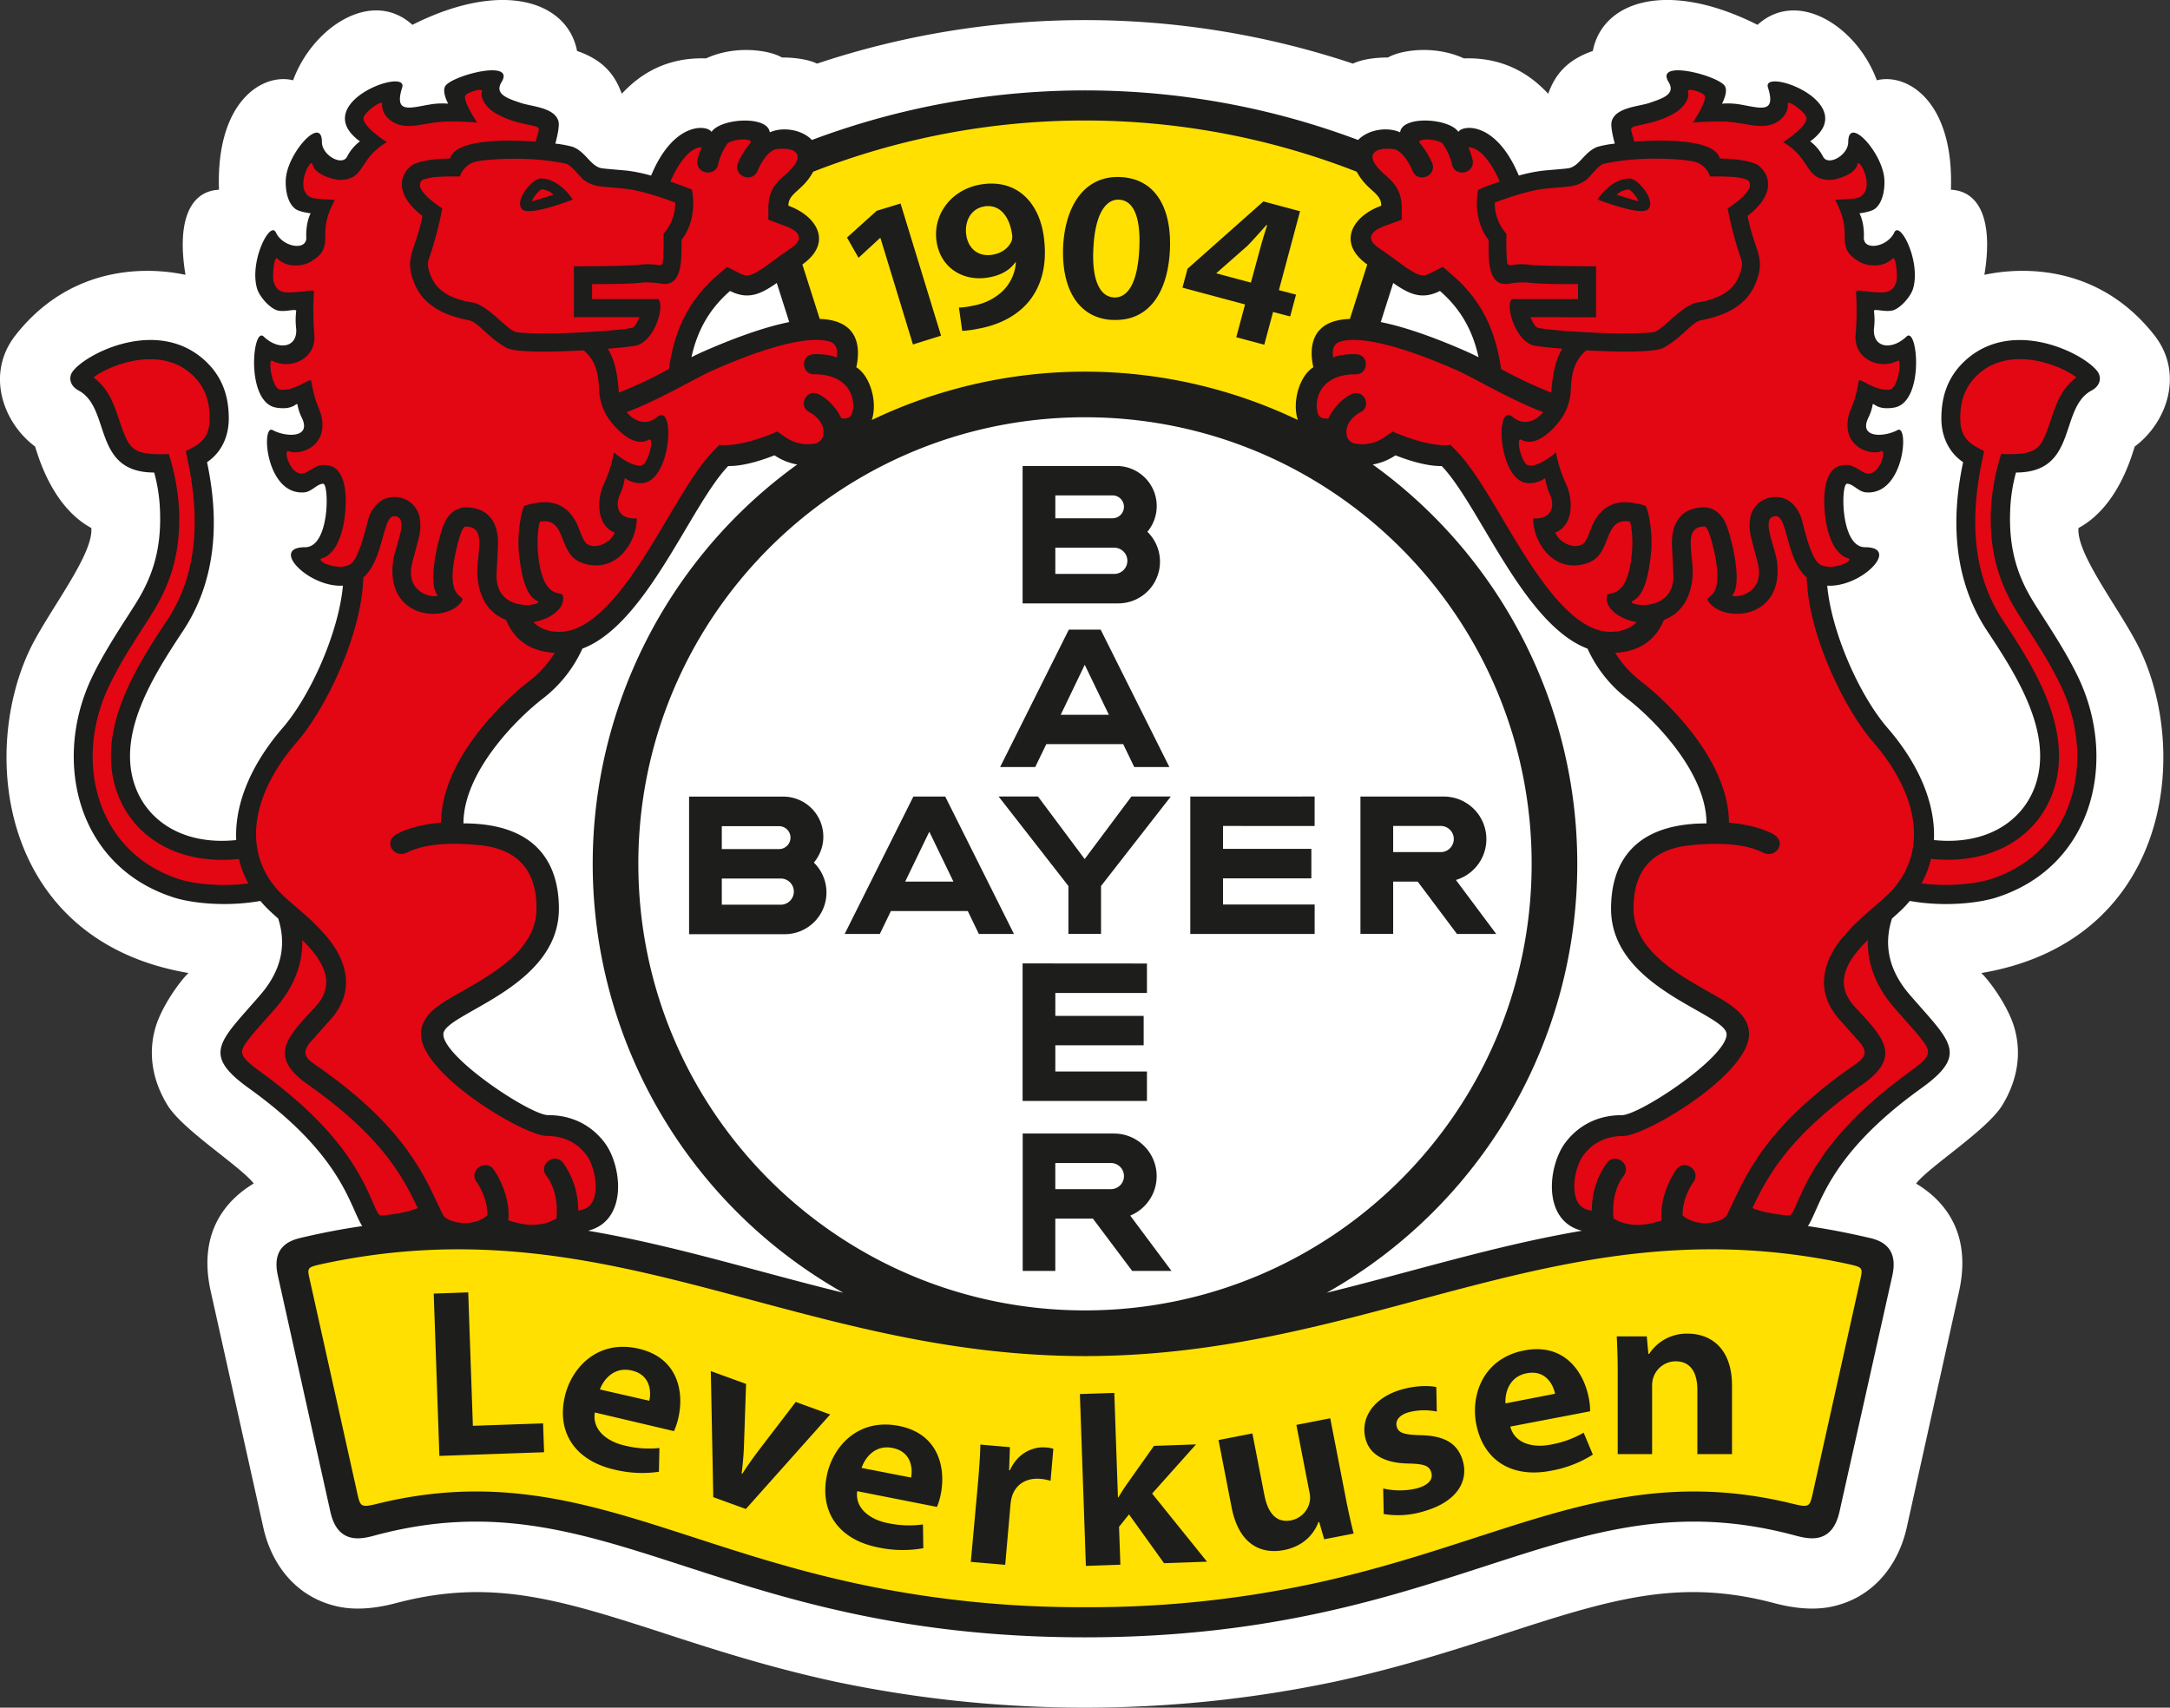 <svg xmlns="http://www.w3.org/2000/svg" viewBox="0 0 964.17 758.84"><rect x="0" y="0" width="964.17" height="758.84" fill="#333333" stroke="none"/><defs><style>.cls-1{fill:#fff;}.cls-2{fill:#ffe000;}.cls-3{fill:#e30613;}.cls-4{fill:#1d1d1b;}</style></defs><title>B04_Standard_Logo</title><g id="Vordergrund"><path class="cls-1" d="M294.95,162.34c5.1-5.31,16.48-16.4,37.46-15.7,13.14-6.06,28.17-3.68,33.76-.39,0,0,9.46-.23,15.56,2.71a376.1,376.1,0,0,1,238.1,0c6.1-2.94,15.56-2.71,15.56-2.71,5.59-3.29,20.62-5.67,33.76.39,21-.7,32.36,10.39,37.46,15.7,2.9-8.11,8-14.94,19.82-19,4.23-22,32.84-31.91,73.17-11.62,18-16.31,44.4,1.07,53,24.65,13.28-3.35,34.34,9,32.93,48.63,13.46.71,18.69,14.87,14.87,37.81,8-1.7,47.31-9,75.47,26.78,13.44,17.07,5.63,38.89-8.66,49.53-1,2.66-6.93,26.5-25,36.21-1.07,12.08,19.86,37.91,27.73,54.91,22.14,47.8,11.14,129-70.91,142.85,3.64,3.41,12,14.83,14.7,24.33,3.53,12.28.87,24.13-5.31,34.3-6.77,11.15-32.09,27-38.38,34.91,11.73,7,25.06,21.16,19.09,48L865.91,799.45c-3.82,17.08-15.21,31.53-33.78,35.28-9.42,1.9-19.26-.09-25.19-1.66-40.78-10.79-70.28-2.41-115.48,12.23-23.56,7.63-49.21,16.09-79.66,22.68a539.14,539.14,0,0,1-222,0c-30.45-6.59-56.1-15-79.66-22.68-45.2-14.64-74.71-23-115.48-12.23-5.93,1.57-15.76,3.56-25.19,1.66-18.58-3.74-30-18.2-33.78-35.28L112.35,694.61c-6-26.8,7.37-41,19.09-48-6.29-8-31.61-23.77-38.38-34.91-6.18-10.17-8.84-22-5.31-34.3,2.73-9.5,11.06-20.92,14.7-24.33-82-13.89-93-95.06-70.91-142.85,7.87-17,28.81-42.82,27.73-54.91-18-9.71-24-33.55-25-36.21C20,308.49,12.2,286.67,25.64,269.6c28.17-35.79,67.47-28.48,75.47-26.78C97.3,219.88,102.53,205.71,116,205c-1.41-39.62,19.65-52,32.93-48.63,8.65-23.58,35-41,53-24.65,40.32-20.29,68.94-10.36,73.17,11.62C287,147.41,292.05,154.23,294.95,162.34Z" transform="translate(-18.7 -120.69)"/><path class="cls-2" d="M398.08,828.69c-29-6.28-53.46-14.39-75.91-21.67-44-14.24-82.45-26.12-133-14.2-10.32,2.56-13.89,2.49-16.19-8l-21-94.38c-1.91-8.78.66-10.62,9.14-12.52,62.45-13.41,114-4.18,165.77,9C354,693.9,381,701.82,409.21,708c28.72,6.3,58.75,10.82,91.58,10.82s62.85-4.52,91.58-10.82c28.22-6.19,55.17-14.11,82.31-21,51.82-13.21,103.31-22.43,165.77-9,8.47,1.9,11.05,3.73,9.14,12.52l-21,94.38c-2.3,10.48-5.89,10.54-16.24,8-50.54-11.91-89,0-133,14.21-22.46,7.27-46.89,15.39-75.91,21.67a499.92,499.92,0,0,1-205.42,0Zm-1.14-541-2.74-1.66.69-3.12c1.83-8.27.7-15.64-12-16.05l-3.15-.1L370,236.48l2.66-1.89c8.74-6.2,6.72-14-5.14-18.27l-3-1.06v-3.14c0-5,3-7.84,5.2-9.81.52-.48,1.08-1,1.66-1.52s1.06-1,1.6-1.61a21,21,0,0,0,3-4.29l.78-1.44,1.52-.6a336.13,336.13,0,0,1,244.74,0l1.52.6.78,1.44a21,21,0,0,0,3,4.29c.54.59,1.08,1.12,1.6,1.61s1.14,1,1.66,1.52c2.16,2,5.2,4.77,5.2,9.81v3.14l-3,1.06c-11.85,4.27-13.88,12.06-5.14,18.27l2.66,1.89-9.66,30.32-3.15.1c-12.74.41-13.87,7.78-12,16.05l.69,3.12-2.74,1.66c-3.82,2.31-7.17,11.5-5,18.21l3.3,10-9.48-4.56a214.76,214.76,0,0,0-185.45,0l-9.48,4.56,3.3-10C404.11,299.24,400.75,290,396.93,287.73Z" transform="translate(-18.7 -120.69)"/><path class="cls-3" d="M848.39,368.34a9.44,9.44,0,0,1-.91,1.12c-3.46,3.62-10.3,7.19-16.28,7l-5-.15.45,5c2,21.67,14.84,50.71,27.89,65.75,13.23,15.25,20.23,31.83,19.5,46.72l-.21,4.26,4.25.4c25.1,2.35,42.6-9.55,48.87-26.67,9.52-26-9-54.18-21.64-73.23-16.63-25.12-13.85-53.63-10-71.62l.62-2.95-2.5-1.68c-5-3.38-7.68-9.09-7.68-15.62,0-7.27,1.8-15.19,9-22.43,7.64-7.64,15.83-8.56,27.69-8.56,5.85,0,20.4,6.4,24.65,12.76a.6.6,0,0,1,.09.54c-.05.17-.28.7-1.27,1.22-4.92,2.62-7.65,6.92-9.5,11.12-1.7,3.85-2.87,8.24-4.45,12.38-2.72,7.14-6.21,12.43-17.56,12.43H911l-.92,3.25a77.9,77.9,0,0,0-2.75,18.17c-.7,18.61,3.93,31.25,10.77,42.52,2.33,3.84,6,9.29,9.78,15.43a183.41,183.41,0,0,1,10.57,19c16.26,35.06,5.31,78.21-34.31,90.77-6.34,2-20.59,4-35.68,1.43l-2.52-.43-1.65,2q-1.33,1.58-2.85,3.1c-1.51,1.51-3.34,3.12-5.32,4.84l-1,.84-.37,1.23c-3.4,11.2-2.32,24.3,9,37.4,4.48,5.18,8.36,9.39,11.34,13s4.52,6.13,5.09,8.12c.77,2.67.25,6.1-10.63,13.91-27.69,19.88-38.88,36.78-45,48.9-2.82,5.62-4.4,10.05-6.18,13.08-1.28,2.17-2,2.53-3.53,2.54-5.45-.2-13.42-1.13-19.25-3.6l-3.58-1.52-2,3.34c-3.56,6-17.76,7.07-23.5,3.33l-1.89-1.23-2.11.79c-11.72,4.36-19.66,3.71-24.42,2.29a18.85,18.85,0,0,1-5.18-2.38,11.27,11.27,0,0,1-1.11-.84c-20.88-1.58-22.39-23-13.32-34.54,2-2.56,8.28-10.21,21.34-10.21,8.91,0,51-26.41,51-40.38,0-3.2-2.13-5.53-3.69-6.93a43.71,43.71,0,0,0-6.5-4.53c-4.78-2.87-11.14-6.19-17.51-10.33-12.64-8.22-23.64-18.68-23.64-34,0-12.31,3.46-33.48,37.94-33.48H782v-4.46c0-25-25.06-49.9-37.47-59.35a54.05,54.05,0,0,1-15.69-19.94l-.8-1.7-1.77-.62c-12.78-4.48-24.18-19-34.93-36-5.31-8.42-10.25-17.07-14.91-24.72s-9.29-14.7-13.9-19.5l-1.34-1.4-1.94,0c-5.63.07-12.8-2.08-18.88-4.47l-2.21-.87-2,1.35c-11,7.59-23,2.69-23.63-3.74l-.38-4h-4.06c-6.28,0-8.9-3.82-9.13-9.58-.25-6.38,2.74-12.48,5.63-14.23l2.74-1.66-.69-3.12c-1.71-7.73-4.83-31.14,61.34-2.2,1.84.8,3.71,1.7,5.62,2.66l8.4,4.22-2-9.18c-2.57-11.55-7.73-22.42-18.59-31.84l-2.27-2L656.47,246c-4.35,2.21-7.39,1.84-11.09,0a54.69,54.69,0,0,1-6.95-4.5c-2.73-2-5.71-4.24-9.12-6.56-9.35-6.36-7.24-14.28,4.7-18.57l3-1.06v-3.14a10.78,10.78,0,0,0-1.91-6.24,15.56,15.56,0,0,0-1.77-2.12c-.54-.55-1.14-1.1-1.78-1.69s-1.12-1-1.71-1.58-1.09-1.08-1.65-1.72A21.21,21.21,0,0,1,625,194c-3.33-6.86,4.25-14.85,13.95-10.47l6.27-3.55a4.67,4.67,0,0,1,1.06-.46,16.63,16.63,0,0,1,6.15-.83c5.78.14,9.85,2,10.53,3.05l7.52-.15a1.39,1.39,0,0,0-.55.62,2.89,2.89,0,0,1,.87-.21,9.06,9.06,0,0,1,4.5.83c3.84,1.64,9.37,6.21,14.1,17.56l1.51,3.63,3.79-1a67.8,67.8,0,0,1,9.88-2c2.19-.25,9.77-.82,11.59-1.11a11.71,11.71,0,0,0,5.32-2.35,27.74,27.74,0,0,0,3.38-3.19c.44-.47.89-1,1.36-1.43s.83-.82,1.28-1.21a8.82,8.82,0,0,1,2.53-1.59,48.75,48.75,0,0,1,6.72-1.18l5.07-.66-1.34-4.94c-.37-1.36-.82-3.18-1.11-4.91a18.1,18.1,0,0,1-.25-2.11,2.13,2.13,0,0,1,0-.56c.21-.7,1.09-1.73,4.33-2.74,3.42-1.07,7.2-1.57,9.58-2.38,1.43-.49,2.92-1,4.3-1.53a19.85,19.85,0,0,0,4.48-2.37c3.21-2.39,4.78-6.17,2.85-10.49.88.09,2.1.27,3.73.56a47,47,0,0,1,9.06,2.58,22.55,22.55,0,0,1,3.2,1.54l.44.29a7.52,7.52,0,0,1-.28,1.27c-.38,1.17-5,9.52-5,9.52s9.17-.87,10.33-.88a26.48,26.48,0,0,1,4.45.31c2.35.39,4.57.86,6.52,1.17a18.07,18.07,0,0,0,6.55.12,7.33,7.33,0,0,0,5.8-5.79,13.44,13.44,0,0,0-.13-5.37,27.61,27.61,0,0,1,6.38,2.2c7.49,3.58,10.31,8,9.19,11.08-.89,2.45-4.27,4.85-4.41,4.94l-5.24,3.51,5.48,4.09a12.51,12.51,0,0,1,1,.91,17.53,17.53,0,0,1,3,4.14c3.17,6,9.89,3.87,12.6,2.31a13.93,13.93,0,0,0,6.76-8.81c3.52,3.7,6.87,9.79,7.29,14.25.36,3.89-.62,8.33-2.42,9.72-.63.48-4.07,1-4.64,1.09l-6.42.72s3.38,6.57,3.7,7.71a21.12,21.12,0,0,1,.7,6.6c-.29,7.55,6.87,8.81,10.69,8.19a16,16,0,0,0,8.73-4.62c.28.55.58,1.19.88,1.92,2,4.93,3.11,11.41,1.75,16.09-.79,2.71-4.68,6.4-5.94,6.68a6.4,6.4,0,0,1-1.59.08c-.82,0-1.63-.14-2.34-.23a17.38,17.38,0,0,0-2.78-.17c-4.09.24-5.23,2.67-4.88,5.5a20.23,20.23,0,0,1,.19,2.92c0,1-.11,2.2-.24,4-1,13.8,10.64,13.79,18.25,9.71a35.29,35.29,0,0,1,.42,7.09,28.44,28.44,0,0,1-2,10.2c-1.23,2.74-2.65,3.78-4,4-3.18.54-4.51-.06-4.92-.27-5.94-3-7.52-.94-8.24,2.54-.12.59-.21,1.15-.43,1.89a21.12,21.12,0,0,1-1.18,2.93c-3.3,7-.25,12.38,5.87,13.59a19.93,19.93,0,0,0,9.22-.69,27.71,27.71,0,0,1-1,6.56C856.84,331.11,853,335.43,848,335a1.89,1.89,0,0,1-.64-.24,14.85,14.85,0,0,1-1.59-1,23,23,0,0,0-2.47-1.54,8.84,8.84,0,0,0-4-1c-1.51,0-4,.87-5.14,4.32a20.13,20.13,0,0,0-.75,4.15,50.11,50.11,0,0,0,.31,10.69,32.81,32.81,0,0,0,3.38,11.27c1.86,3.35,5.12,6.7,10.16,6.7C847.69,368.29,848.07,368.31,848.39,368.34ZM236.85,156.41c-1.82,4.25-.26,8,2.92,10.34a19.87,19.87,0,0,0,4.48,2.37c1.38.55,2.87,1,4.3,1.53,2.38.82,6.16,1.32,9.58,2.38,3.24,1,4.13,2,4.33,2.74a2.11,2.11,0,0,1,0,.56,18.11,18.11,0,0,1-.25,2.11c-.29,1.73-.75,3.55-1.11,4.91l-1.34,4.94,5.07.66a48.75,48.75,0,0,1,6.72,1.18,8.82,8.82,0,0,1,2.53,1.59c.45.39.87.79,1.28,1.21s.92,1,1.36,1.43a27.75,27.75,0,0,0,3.38,3.19,11.71,11.71,0,0,0,5.32,2.35c1.82.28,9.4.85,11.59,1.11a67.8,67.8,0,0,1,9.88,2l3.79,1,1.51-3.63c4.72-11.35,10.26-15.92,14.1-17.56a9.06,9.06,0,0,1,4.5-.83,2.88,2.88,0,0,1,.86.21,1.39,1.39,0,0,0-.55-.62l7.52.15c.69-1,4.75-2.92,10.53-3.05a16.63,16.63,0,0,1,6.15.83,3.29,3.29,0,0,1,1.1.63c15.92-1,23.51,7,20.18,13.85a21.21,21.21,0,0,1-3.12,4.75c-.56.64-1.11,1.2-1.65,1.72s-1.17,1.09-1.71,1.58-1.24,1.13-1.78,1.69a15.58,15.58,0,0,0-1.77,2.12,10.78,10.78,0,0,0-1.91,6.24v3.14l3,1.06c11.93,4.29,14,12.21,4.7,18.57-3.41,2.32-6.39,4.58-9.12,6.56a54.67,54.67,0,0,1-6.95,4.5c-3.7,1.89-6.74,2.26-11.09,0l-2.68-1.36-2.27,2c-10.85,9.43-16,20.29-18.59,31.84l-2,9.18,8.4-4.22c1.91-1,3.78-1.86,5.62-2.66,66.17-28.94,63-5.54,61.34,2.2l-.69,3.12,2.74,1.66c2.9,1.75,5.89,7.85,5.63,14.23-.23,5.76-2.85,9.58-9.13,9.58h-4.06l-.38,4c-.61,6.43-12.63,11.34-23.63,3.74l-2-1.35-2.21.87c-6.08,2.38-13.25,4.54-18.88,4.47l-1.94,0L339,324.7c-4.61,4.8-9.23,11.85-13.9,19.5s-9.6,16.3-14.91,24.72c-10.75,17-22.15,31.57-34.93,36l-1.77.62-.8,1.7A54.05,54.05,0,0,1,257,427.23c-12.41,9.45-37.47,34.39-37.47,59.35V491H224c34.48,0,37.94,21.17,37.94,33.48,0,15.33-11,25.79-23.64,34-6.37,4.14-12.74,7.46-17.51,10.33a43.69,43.69,0,0,0-6.5,4.53c-1.56,1.4-3.69,3.73-3.69,6.93,0,14,42.12,40.38,51,40.38,13.06,0,19.34,7.65,21.34,10.21,9.07,11.59,7.56,33-9.88,33h-1.67l-1.78,1.58a11.23,11.23,0,0,1-1.11.84,18.86,18.86,0,0,1-5.18,2.38c-4.77,1.42-12.7,2.08-24.42-2.29l-2.11-.79L235,666.82c-5.74,3.74-19.94,2.64-23.5-3.33l-2-3.34-3.58,1.52c-5.84,2.47-13.81,3.4-19.25,3.6-1.51,0-2.25-.38-3.53-2.54-1.78-3-3.37-7.46-6.18-13.08-6.07-12.12-17.27-29-45-48.9-10.87-7.81-11.39-11.25-10.63-13.91.57-2,2.13-4.49,5.09-8.12s6.86-7.86,11.34-13c11.34-13.1,12.42-26.21,9-37.4l-.37-1.23-1-.84c-2-1.72-3.81-3.33-5.32-4.84q-1.52-1.52-2.85-3.1l-1.65-2-2.52.43c-15.08,2.58-29.34.59-35.68-1.43-39.62-12.56-50.57-55.71-34.31-90.77a183.39,183.39,0,0,1,10.57-19c3.81-6.13,7.45-11.58,9.78-15.43C90.32,378.85,95,366.21,94.26,347.6a77.9,77.9,0,0,0-2.75-18.17l-.92-3.25H87.21c-11.35,0-14.83-5.3-17.56-12.43-1.58-4.14-2.75-8.53-4.45-12.38-1.85-4.2-4.58-8.5-9.5-11.12-1-.52-1.22-1-1.27-1.22a.6.6,0,0,1,.09-.54c4.25-6.36,18.8-12.76,24.65-12.76,11.86,0,20,.92,27.69,8.56,7.24,7.24,9,15.16,9,22.43,0,6.53-2.66,12.24-7.68,15.62l-2.5,1.68.62,2.95c3.8,18,6.58,46.5-10,71.62-12.61,19-31.17,47.2-21.65,73.23,6.26,17.11,23.76,29,48.87,26.67l4.25-.4-.21-4.26c-.73-14.9,6.27-31.47,19.5-46.72,13-15,25.92-44.08,27.89-65.75l.45-5-5,.15c-6,.18-12.82-3.39-16.28-7a11.41,11.41,0,0,1-1-1.16h1.22c5,0,8.29-3.35,10.16-6.7a32.81,32.81,0,0,0,3.38-11.27,50.1,50.1,0,0,0,.31-10.69,20.11,20.11,0,0,0-.75-4.15c-1.1-3.46-3.63-4.32-5.13-4.32a8.84,8.84,0,0,0-4,1,23,23,0,0,0-2.47,1.54,14.89,14.89,0,0,1-1.59,1,1.9,1.9,0,0,1-.64.24c-5,.43-8.83-3.89-10.77-11.07a27.73,27.73,0,0,1-1-6.56,19.94,19.94,0,0,0,9.22.69c6.12-1.21,9.18-6.6,5.87-13.59a21.13,21.13,0,0,1-1.18-2.93c-.22-.74-.31-1.3-.43-1.89-.72-3.48-2.29-5.54-8.24-2.54-.41.21-1.74.81-4.92.27-1.36-.23-2.77-1.27-4-4a28.43,28.43,0,0,1-2-10.2,35.26,35.26,0,0,1,.42-7.09c7.61,4.09,19.26,4.1,18.25-9.71-.13-1.79-.22-3-.24-4a20.19,20.19,0,0,1,.19-2.92c.35-2.83-.8-5.27-4.88-5.5a17.38,17.38,0,0,0-2.78.17c-.71.09-1.52.19-2.34.23a6.41,6.41,0,0,1-1.59-.08c-1.26-.28-5.15-4-5.94-6.68-1.36-4.67-.27-11.16,1.75-16.09.3-.72.59-1.36.88-1.92a16,16,0,0,0,8.73,4.62c3.82.63,11-.64,10.69-8.19a21.1,21.1,0,0,1,.7-6.6c.32-1.14,3.7-7.71,3.7-7.71l-6.42-.72c-.57-.06-4-.61-4.64-1.09-1.8-1.39-2.79-5.83-2.42-9.72.42-4.46,3.76-10.55,7.18-14.14a14.51,14.51,0,0,0,6.87,8.7c2.71,1.56,9.44,3.65,12.6-2.31a17.53,17.53,0,0,1,3-4.14,12.42,12.42,0,0,1,1-.91c.1-7.69-3.28-10.09-4.17-12.54-1.12-3.07,1.7-7.5,9.19-11.08a27.61,27.61,0,0,1,6.38-2.2,13.42,13.42,0,0,0-.13,5.37,7.32,7.32,0,0,0,5.8,5.79,18.06,18.06,0,0,0,6.55-.12c1.95-.31,4.17-.79,6.52-1.17a26.48,26.48,0,0,1,4.45-.31c1.16,0,10.33.88,10.33.88s-4.58-8.34-5-9.52a6.11,6.11,0,0,1-.31-1.44c.13-.11.09.12.47-.12a22.53,22.53,0,0,1,3.2-1.54,47,47,0,0,1,9.06-2.58A26.73,26.73,0,0,1,236.85,156.41Z" transform="translate(-18.7 -120.69)"/><path class="cls-4" d="M73.41,312.31c3.18,8.19,5.23,10.74,20.29,10.15a99.88,99.88,0,0,1,4.58,25c.74,19.5-4.16,32.91-11.35,44.76-2.34,3.85-6,9.32-9.8,15.46a179.36,179.36,0,0,0-10.33,18.56C51.22,459.79,62,499.87,98.66,511.49c5.42,1.72,17.39,3.45,30.41,1.8a43.93,43.93,0,0,1-4.21-10.91c-27,2.85-46.85-9.67-54-29.18-5.31-14.51-2.56-29.23,2.56-42.09s13-25,19.5-34.73c15.72-23.74,13.75-51.5,8.33-75.19,5.23-2.78,10.63-4.92,10.61-14.46,0-6.77-1.44-13.57-7.66-19.4-14-13.18-36.19-4.79-43.95,1.07a27.23,27.23,0,0,1,8.6,11.36C70.6,303.65,71.8,308.11,73.41,312.31Zm182.27,84.84c2.63,2.67,6.37,4.31,11.59,4.31,11.45,0,23-11.12,35.48-30,6-9,11.5-18.7,16.67-27.29S330,327,335.49,321.3l2.82-2.94c10.1,1.25,25.74-5.9,25.74-5.9l4.11,2.84a17.45,17.45,0,0,0,12,2.6,4.66,4.66,0,0,0,4.38-4.37c.63-4.73-3.55-8.29-6.11-9.64-5.37-2.57-1.52-10.62,3.85-8.06,0,0,6.21,2.53,10.31,10.8,4.45.42,4.87-2,5.15-4.75.54-5.35-2.68-14.78-17-14.88-5.94.43-6.58-8.48-.64-8.91,0,0,6.27-.36,10.36,1.48.73-4.23-.85-6.23-2.6-6.9-5.14-2-19.19-2.08-52.39,12.57-7.48,3.3-23.26,12.86-38.33,18.62,3.33,4,8.57,6.24,13.54,2.14,8.07-6.66,6.44,27.48-6.07,29.31a11.83,11.83,0,0,1-8.32-2.18,26.56,26.56,0,0,1-1.79,6.52c-2.8,5.4-1.64,11.88,7.1,11.4.12,10.53-9.29,25.27-24.53,19.68-10.74-3.94-6.31-20.24-18.37-18.27-.34.06-1.59,5.94-1,13.36,1.79,22.19,10.62,17.14,11.11,19.61C269.93,390.88,263.52,395.78,255.67,397.15Zm9.53,13.64c-11.94-.62-18.38-6.69-21.63-14.61-6.32-2.37-11.62-8.06-12.67-18.68-1-9.94,4.78-22.83-5.38-22.83-1.66,0-3.56,7.72-4.38,11.51-5.15,23.78,6.32,17.59,2,22.64-7.37,8.59-32.67,6.73-29.88-18.15.8-7.11,7.77-20.59.5-20.59-5.17,0-4.52,19.31-13.66,27.27-.61,25.2-16.74,58.36-29.33,72.87-21.47,24.76-24.35,50.38-7.15,67.57,2.54,2.54,6,5.39,9.55,8.5A94.91,94.91,0,0,1,164.76,538c7.23,9.09,12.7,22.9.32,36.31-3,3.23-5.57,6.28-7.93,8.87-5.57,6.09-1.77,8.3,3.09,11.69,20.33,14.21,32.34,26.9,40.33,38.24a119.28,119.28,0,0,1,9.22,15.53c2.21,4.4,4,8.44,5.87,12.15,1.25,2.45,12,6.28,19.57,0,.18-5-1.86-10.67-4.81-14.93-3.56-5.14,4.15-10.48,7.71-5.34,4,5.81,7.34,15.09,6.38,22.41,8.59,3,15.5,2.69,21.42-.76.86-8.78-1.52-15.13-4.47-19-3.78-5,3.68-10.65,7.47-5.68a35.71,35.71,0,0,1,6.66,21.14c5.11-.53,7-3.88,7.56-7.78.94-6.18-1.31-13.6-4-17.06-1.68-2.15-6.69-8.32-17.47-8.32-10,0-55.94-27.26-55.94-45.29,0-5.44,3.59-9,5.33-10.59a48.33,48.33,0,0,1,7.25-5.09c4.73-2.84,11-6.13,17.36-10.23,12.43-8.08,21.4-17.26,21.4-29.89,0-11-3.31-26.13-25.78-28.17-4.82-.44-21.2-2-31.64,3.29-5.57,2.84-10.52-4-5.42-7.66,0,0,5.82-4.24,20.43-5.65.16-27.47,27-53.59,39.41-63A47.28,47.28,0,0,0,265.21,410.78ZM153,538.4c.24,9.61-2.94,20-11.79,30.2-4.44,5.14-8.35,9.28-11.25,12.93-5.35,6.72-5.74,8,4.68,15.59,28.16,20.46,40,37.75,46.34,50.53,4.23,8.47,5.31,13.32,7.06,13.17a72,72,0,0,0,11-1.62,33.09,33.09,0,0,0,5.27-1.67c-6.63-14-16-31.81-48.8-54.89-18-12.67-9.24-21,3.35-34.59C168.57,557.44,161.91,547.19,153,538.4Zm149.9-276.77H273.69V239s23,.1,30-.73a27.9,27.9,0,0,1,7.78.26c.45.07,1.59-.14,1.63-.86.67-4,.4-13.08.4-13.08a20.31,20.31,0,0,0,5.21-13.88c-7.81-2.93-15.84-5.41-22.09-6.14-2.22-.26-9.88-.84-11.73-1.13a15,15,0,0,1-6.88-2.86c-1.33-1-5.55-6.62-7.74-7.11-16.69-3.68-35.59-1.93-40-1a10,10,0,0,0-7.23,6.63c-3.15,0-10.07-.05-13,.56-3.38.71-4.65.93-4.74,3.25-.15,4,9.9,10.39,9.9,10.39a158.05,158.05,0,0,1-5.84,22.15c-.81,2.24-.84,4.09,1.1,8.6,2.71,6.25,9.28,9.67,18.16,11.07,6.5,1,14.72,11.31,18.75,12.93,2.45,1,17.91.84,23.88.61,11.95-.47,24.21-1.39,28.31-2.31C300.87,266.05,302.17,263.24,302.85,261.62ZM278,276.38c-14.35.8-30.41,1-34.29-1.15-8-4.37-12.63-11.45-16.61-12.22-9.26-1.79-19.6-5.58-24-15.77-5.25-12.14.16-14.55,3.28-30.6-11.41-8.79-10.9-17.19-5.16-22.14,2.44-2.1,10.17-3.35,17.48-3.35,2-8.15,22.66-8.65,38-7.51.33-1.2.73-2.64,1.06-3.75.64-2.15.64-2.74-2.7-3.43-7.19-1.48-11.26-2.63-16.24-5.51-4.33-2.51-6.82-7-6-9.24.95-2.52-6.62.05-7.36,1.44-1.24,2.35,5.23,12,5.23,12a140.25,140.25,0,0,0-14.41-.43c-7.81.41-12.52,2.44-18,1.83-6.59-.72-10.25-5.91-9.77-9.68.29-2.29-8.59,4-8.33,6.64.21,2,3.14,5.62,10.41,10.35-12.65,7.38-9.49,16.35-20.38,16.77-3.21.13-11.75-2.34-12.66-7-.55-2.78-6.5,7.62-3,12.84,1.85,2.74,3.84,2.46,12.89,3.05-3.64,7.18-4.23,10.59-4.23,16.63,0,5.81-1.87,8-6.3,10.73-3.18,2-10.44,3.22-15.06-1.38-1.28-1.27-2.5,8.18-1.38,11s2.67,4.27,7.17,4.14c6.81-.2,10.65-1.58,10.55-.3a128.94,128.94,0,0,0,.2,19.29c.75,10.69-10.83,15.53-18.75,11.35-2-1.07-.15,12.5,3.59,12.87,7,.69,13.48-5.71,13.78-3.84,1.73,11,4.15,12.13,4.82,17.42,1.57,12.4-10.5,15.62-14.76,13.78-3-1.28.89,12.11,7.09,9.65,2.17-.86,5.12-3.54,8-3.54,4.53,0,7.29,1.58,9.15,7.48.95,3,1.45,9.48.45,16.1a35,35,0,0,1-3.69,12.27c-1.29,2.32-3.72,4.9-6,5.48-4.17,1.06,6.77,6,12.17,2.87,4.36-2.55,7.59-19.09,8.5-21.36,2.65-6.61,7.17-8.59,11-8.59a11.26,11.26,0,0,1,11.31,8.57,20.59,20.59,0,0,1-.25,9.35c-.5,2.3-2.85,10.73-3.13,12.09-3,14.61,13,15.15,11.3,13.32-2.47-2.64-2.13-11.35-.13-20.55.46-2.12,2.24-9.59,3.94-12.49,2.62-4.47,6.31-5.71,8.72-5.71,12.61,0,14.54,10.07,14.48,15.84,0,2.44-.66,12.66-.66,14.64,0,17.22,21.84,12.8,18.13,11.12-4.26-1.92-6.92-8.69-8.18-21.27-1-10.43,1.72-20.82,2.56-21.07,8.77-2.67,17.71-2.92,23.12,7.88,1.36,2.72,2.57,7.45,4.3,8.89,3.58,3,10.87-.1,12.55-4.86-7.93-3-8.28-14.45-4.53-22.07a57.56,57.56,0,0,0,4.23-13.59c1.25,1.39,8.73,7,12.49,5.77,2.8-.92,5.74-12.92,2.81-11.28-6.3,3.53-13.88-4.42-16.72-8.15a24.24,24.24,0,0,1-5.18-14.25C284.6,288.22,284.09,281.3,278,276.38Zm37.9,8.3c2.09-14.67,7.2-29.17,21.31-41.43l4.54-3.95,5.36,2.73c2.9,1.48,4.42,1.29,7,0a50.68,50.68,0,0,0,6.35-4.14c2.76-2,5.89-4.33,9.36-6.67,6.76-4.55,4-8-3.28-10.48l-6.44-2.41v-5.13c0-8.08,3.71-11.54,7-14.43.6-.53,6.83-5.56,5.92-9-1.11-4.15-9.66-2.76-9.66-2.76-3.86,1.06-6.9,6.79-8.07,9.59-2.39,5.78-11.06,2.19-8.66-3.59a37.63,37.63,0,0,1,5.76-9.13c-.2-2-7.92-1.33-10.3.43a25.42,25.42,0,0,0-4.26,9.2c-1.12,6.15-10.35,4.47-9.23-1.68a29.6,29.6,0,0,1,1.89-5.64c-4.27-.24-9.62,5.2-13.92,15.19,3.27,1.13,6.5,2.35,9.56,3.57,1.54,8.12,0,16.46-4.63,22.38,0,8.62.54,20.9-9,19.44a36.21,36.21,0,0,0-7.84-.57c-7.23.86-17.82.69-22.89.73v6.66h29.39c3.2,3.14-1.91,19.26-10.17,20.72-2.23.39-6.72.89-12.25,1.34,4.07,6.59,4.47,14.8,4.95,19.5A193,193,0,0,0,315.91,284.67Zm369.75,0a193.05,193.05,0,0,0,22.28,10.47c.48-4.7.88-12.9,4.95-19.5-5.53-.45-10-.94-12.25-1.34-8.27-1.46-13.37-17.57-10.17-20.72h29.39v-6.66c-5.07,0-15.66.14-22.89-.73a36.21,36.21,0,0,0-7.84.57c-9.58,1.46-9-10.82-9-19.44-4.64-5.92-6.16-14.26-4.63-22.38,3.05-1.21,6.28-2.44,9.56-3.57-4.31-10-9.65-15.43-13.92-15.19a29.62,29.62,0,0,1,1.89,5.64c1.12,6.15-8.1,7.83-9.23,1.68a25.42,25.42,0,0,0-4.26-9.2c-2.38-1.76-10.11-2.4-10.3-.43a37.61,37.61,0,0,1,5.76,9.13c2.39,5.78-6.27,9.36-8.66,3.59-1.17-2.79-4.21-8.53-8.07-9.59,0,0-8.56-1.38-9.66,2.76-.9,3.39,5.32,8.42,5.92,9,3.25,2.89,7,6.34,7,14.43v5.13L635,220.7c-7.32,2.5-10,5.93-3.28,10.48,3.47,2.33,6.59,4.66,9.36,6.67a50.64,50.64,0,0,0,6.35,4.14c2.61,1.33,4.13,1.52,7,0l5.36-2.73,4.54,3.95C678.45,255.5,683.57,270,685.66,284.67Zm37.9-8.3c-6.08,4.93-6.59,11.85-6.91,17.4A24.24,24.24,0,0,1,711.47,308c-2.84,3.73-10.42,11.67-16.72,8.15-2.93-1.64,0,10.35,2.81,11.28,3.76,1.24,11.24-4.38,12.49-5.77a57.55,57.55,0,0,0,4.23,13.59c3.75,7.63,3.4,19.09-4.53,22.07,1.68,4.77,9,7.83,12.55,4.86,1.73-1.44,2.94-6.17,4.3-8.89,5.41-10.8,14.35-10.55,23.12-7.88.84.26,3.6,10.64,2.56,21.07-1.26,12.58-3.92,19.34-8.18,21.27-3.72,1.68,18.13,6.1,18.13-11.12,0-2-.64-12.19-.66-14.64-.06-5.77,1.87-15.84,14.48-15.84,2.41,0,6.1,1.24,8.72,5.71,1.7,2.9,3.49,10.37,3.94,12.49,2,9.2,2.34,17.91-.13,20.55-1.71,1.82,14.34,1.28,11.3-13.32-.28-1.36-2.63-9.79-3.13-12.09a20.59,20.59,0,0,1-.25-9.35,11.26,11.26,0,0,1,11.31-8.57c3.78,0,8.3,2,11,8.59.91,2.27,4.14,18.81,8.5,21.36,5.4,3.16,16.35-1.81,12.17-2.87-2.25-.57-4.68-3.16-6-5.48a35,35,0,0,1-3.69-12.27c-1-6.62-.49-13.11.45-16.1,1.86-5.9,4.62-7.48,9.15-7.48,2.85,0,5.81,2.68,8,3.54,6.2,2.46,10-10.92,7.09-9.65-4.26,1.85-16.34-1.38-14.76-13.78.67-5.29,3.09-6.43,4.82-17.42.3-1.87,6.79,4.53,13.78,3.84,3.74-.37,5.62-13.93,3.59-12.87-7.92,4.18-19.5-.65-18.75-11.35a129,129,0,0,0,.2-19.29c-.1-1.28,3.74.1,10.55.3,4.5.13,6.09-1.38,7.17-4.14s-.1-12.29-1.38-11c-4.61,4.59-11.88,3.36-15.06,1.38-4.43-2.76-6.3-4.92-6.3-10.73,0-6-.59-9.45-4.23-16.63,9.05-.59,11-.32,12.89-3.05,3.54-5.22-2.41-15.62-3-12.84-.92,4.64-9.46,7.1-12.66,7-10.9-.43-7.73-9.39-20.38-16.77,7.27-4.73,10.2-8.31,10.41-10.35.27-2.63-8.62-8.93-8.33-6.64.48,3.77-3.18,9-9.77,9.68-5.51.61-10.22-1.42-18-1.83a140.25,140.25,0,0,0-14.41.43s6.48-9.62,5.23-12c-.73-1.39-8.3-4-7.36-1.44.84,2.24-1.65,6.73-6,9.24-5,2.88-9.05,4-16.24,5.51-3.35.69-3.35,1.28-2.7,3.43.33,1.11.73,2.55,1.06,3.75,15.37-1.15,36-.64,38,7.51,7.31,0,15,1.25,17.48,3.35,5.74,4.95,6.25,13.35-5.16,22.14,3.12,16.05,8.53,18.46,3.28,30.6-4.41,10.18-14.74,14-24,15.77-4,.77-8.57,7.86-16.61,12.22C754,277.33,737.91,277.17,723.56,276.38Zm-24.84-14.75c.69,1.62,2,4.43,3.28,4.72,4.11.93,16.37,1.84,28.31,2.31,6,.24,21.43.38,23.88-.61,4-1.62,12.25-11.91,18.75-12.93,8.88-1.4,15.45-4.82,18.16-11.07,1.95-4.5,1.91-6.36,1.1-8.6a158,158,0,0,1-5.84-22.15s10.06-6.35,9.9-10.39c-.09-2.32-1.35-2.54-4.74-3.25-2.91-.61-9.83-.56-13-.56a10,10,0,0,0-7.23-6.63c-4.38-1-23.27-2.73-40,1-2.19.48-6.41,6.1-7.74,7.11a15,15,0,0,1-6.88,2.86c-1.84.29-9.51.87-11.73,1.13-6.25.73-14.27,3.21-22.09,6.14a20.31,20.31,0,0,0,5.21,13.88s-.27,9.07.4,13.08c0,.71,1.18.93,1.63.86a27.9,27.9,0,0,1,7.78-.26c6.94.83,30,.73,30,.73v22.67ZM848.61,538.4c-8.95,8.79-15.61,19-5.83,29.65,12.58,13.63,21.37,21.93,3.35,34.59-32.84,23.08-42.17,40.93-48.8,54.89a33.09,33.09,0,0,0,5.27,1.67,72,72,0,0,0,11,1.62c1.76.16,2.83-4.69,7.07-13.17,6.38-12.78,18.18-30.07,46.34-50.53,10.42-7.57,10-8.87,4.68-15.59-2.91-3.65-6.81-7.8-11.25-12.93C851.55,558.38,848.37,548,848.61,538.4ZM736.36,410.78a47.28,47.28,0,0,0,11.14,12.44c12.38,9.42,39.25,35.54,39.41,63,14.61,1.41,20.43,5.65,20.43,5.65,5.1,3.61.15,10.5-5.42,7.66-10.44-5.32-26.82-3.72-31.64-3.29-22.46,2-25.78,17.16-25.78,28.17,0,12.63,9,21.81,21.4,29.89,6.31,4.1,12.63,7.39,17.36,10.23a48.32,48.32,0,0,1,7.25,5.09c1.74,1.56,5.32,5.15,5.32,10.59,0,18-45.91,45.29-55.94,45.29-10.78,0-15.79,6.17-17.47,8.32-2.7,3.46-5,10.88-4,17.06.6,3.9,2.45,7.25,7.56,7.78a35.71,35.71,0,0,1,6.66-21.14c3.78-5,11.25.7,7.46,5.68-2.95,3.87-5.33,10.22-4.47,19,5.92,3.45,12.83,3.74,21.42.76-1-7.32,2.36-16.6,6.38-22.41,3.56-5.14,11.27.19,7.71,5.34-2.94,4.26-5,9.94-4.81,14.93,7.6,6.25,18.33,2.42,19.57,0,1.89-3.72,3.66-7.76,5.87-12.15A119.24,119.24,0,0,1,801,633.1c8-11.34,20-24,40.33-38.24,4.86-3.4,8.66-5.6,3.09-11.69-2.37-2.59-5-5.64-7.93-8.87-12.38-13.41-6.91-27.22.32-36.31a94.9,94.9,0,0,1,11.59-11.71c3.54-3.11,7-6,9.55-8.5,17.2-17.2,14.32-42.82-7.15-67.57-12.59-14.51-28.72-47.67-29.33-72.87-9.14-8-8.49-27.27-13.66-27.27-7.27,0-.3,13.48.5,20.59,2.79,24.88-22.51,26.73-29.88,18.15-4.33-5,7.14,1.15,2-22.64-.82-3.79-2.72-11.51-4.38-11.51-10.16,0-4.4,12.89-5.38,22.83-1,10.62-6.34,16.31-12.67,18.68C754.74,404.1,748.3,410.16,736.36,410.78Zm9.53-13.64c-7.85-1.37-14.25-6.27-13.18-11.7.49-2.47,9.32,2.58,11.11-19.61.6-7.41-.65-13.3-1-13.36-12.06-2-7.63,14.33-18.37,18.27-15.23,5.58-24.64-9.15-24.53-19.68,8.74.48,9.9-6,7.1-11.4a26.56,26.56,0,0,1-1.79-6.52,11.83,11.83,0,0,1-8.32,2.18c-12.51-1.82-14.15-36-6.07-29.31,5,4.09,10.21,1.83,13.54-2.14-15.07-5.77-30.85-15.32-38.33-18.62-33.2-14.65-47.25-14.56-52.39-12.57-1.75.67-3.33,2.67-2.6,6.9,4.09-1.84,10.36-1.48,10.36-1.48,5.94.43,5.29,9.33-.64,8.91-14.28.1-17.49,9.53-17,14.88.28,2.78.7,5.17,5.15,4.75,4.1-8.27,10.31-10.8,10.31-10.8,5.37-2.57,9.22,5.49,3.85,8.06-2.56,1.35-6.75,4.91-6.11,9.64a4.66,4.66,0,0,0,4.38,4.37,17.45,17.45,0,0,0,12-2.6l4.11-2.84s15.64,7.14,25.74,5.9l2.82,2.94c5.52,5.75,10.91,14.28,16.07,22.86s10.68,18.24,16.67,27.29c12.51,18.9,24,30,35.48,30C739.53,401.46,743.27,399.82,745.9,397.15Zm182.27-84.84c1.6-4.21,2.8-8.66,4.53-12.57a27.23,27.23,0,0,1,8.6-11.36c-7.75-5.86-29.9-14.25-43.95-1.07-6.22,5.84-7.67,12.63-7.66,19.4,0,9.54,5.38,11.68,10.61,14.46-5.43,23.69-7.39,51.45,8.33,75.19,6.46,9.76,14.39,21.89,19.5,34.73s7.87,27.58,2.56,42.09c-7.14,19.51-27,32-54,29.18a43.94,43.94,0,0,1-4.21,10.91c13,1.65,25-.08,30.41-1.8,36.64-11.62,47.44-51.69,31.88-85.26a179.34,179.34,0,0,0-10.33-18.56c-3.82-6.15-7.46-11.61-9.8-15.46-7.19-11.85-12.09-25.26-11.35-44.76a99.88,99.88,0,0,1,4.58-25C922.93,323,925,320.5,928.16,312.31ZM500.78,834.89a473.53,473.53,0,0,0,101.76-10.56C631.4,818.08,655.7,810,678,802.78c44-14.24,83.52-26.53,135.42-14.3,9.27,2.3,9.3,2.27,10.81-4.6l21-94.37c1.22-5.59,1.22-5.64-5.73-7.2-61.45-13.19-112.12-4.16-163.71,9-27.19,6.93-54.18,14.86-82.46,21.06-29,6.37-59.36,10.93-92.53,10.93s-63.51-4.56-92.53-10.93c-28.27-6.2-55.27-14.13-82.46-21.06-51.59-13.15-102.26-22.18-163.71-9-7,1.56-7,1.6-5.73,7.2l21,94.37c1.51,6.86,1.54,6.9,10.81,4.6,51.89-12.24,91.45.06,135.42,14.3,22.33,7.23,46.62,15.31,75.48,21.55A473.52,473.52,0,0,0,500.78,834.89ZM393.38,695.16A218.78,218.78,0,0,1,372.92,327.1a25.86,25.86,0,0,1-10.1-4.08c-6.17,2.42-14,4.86-20.57,4.77-16.78,17.48-36.27,70.38-64.77,81.13a58.56,58.56,0,0,1-17.15,21.86c-12.41,9.45-35.71,33.2-35.71,55.8,38.06,0,42.41,24.44,42.41,37.94,0,35.56-51.34,46.51-51.34,55.8,0,10.27,38.68,35.91,46.56,35.91,15.14,0,22.56,9,24.86,11.92C295,638.22,298,663.05,280,667.6,318.56,674.16,355,685.76,393.38,695.16ZM719.51,504.57A218.65,218.65,0,0,1,608.18,695.16c38.34-9.4,74.82-21,113.38-27.55-18-4.55-15-29.38-7.12-39.45,2.29-2.93,9.72-11.92,24.86-11.92,7.89,0,46.56-25.65,46.56-35.91,0-9.29-51.34-20.24-51.34-55.8,0-13.5,4.35-37.94,42.41-37.94,0-22.6-23.3-46.35-35.71-55.8a58.56,58.56,0,0,1-17.15-21.86c-28.5-10.75-48-63.65-64.77-81.13-6.55.08-14.4-2.36-20.57-4.77a25.85,25.85,0,0,1-10.1,4.08A218.44,218.44,0,0,1,719.51,504.57Zm-417.18,0C302.32,614.18,391.18,703,500.78,703s198.46-88.85,198.46-198.46S610.39,306.11,500.78,306.11,302.32,395,302.32,504.57Zm335.4-258.13-5.53,17.37c9.52,1.92,21.82,5.94,37.61,12.85,1.91.83,3.85,1.77,5.84,2.76-2.4-10.81-7.16-20.76-17.16-29.44C650.5,254.05,644.87,251.45,637.73,246.44ZM369.37,263.81l-5.53-17.37c-7.14,5-12.77,7.61-20.76,3.54-10,8.69-14.75,18.64-17.16,29.44,2-1,3.93-1.93,5.84-2.76C347.56,269.76,359.85,265.73,369.37,263.81ZM621.52,197A331.67,331.67,0,0,0,380,197c-4.64,8.64-11,9.27-11,15.11,12.64,4.55,19.92,16.38,6.21,26.11l7.71,24.2c17,.55,18.31,12.15,16.25,21.48,6,3.63,9.6,15.22,6.88,23.43a219.22,219.22,0,0,1,189.31,0c-2.72-8.21.89-19.8,6.88-23.43-2.06-9.32-.76-20.92,16.25-21.48l7.71-24.2c-13.71-9.73-6.44-21.56,6.21-26.11C632.49,206.29,626.17,205.65,621.52,197ZM379.43,182.9a345.17,345.17,0,0,1,242.71,0c4.35-4.63,12.91-6,18.66-3.41.89-7.59,21.81-6.29,25.89-.2,1.93-3.16,16.79-4.73,26.84,19.42a72.35,72.35,0,0,1,10.54-2.16c2.16-.25,9.62-.8,11.42-1.08,5-.78,7-7.2,12.93-9.51a45.91,45.91,0,0,1,7.77-1.45c-.8-2.94-2-7.94-1.36-10,1.8-6.15,12.05-6.47,16.75-8.09,5.43-1.87,11.9-3.74,8.51-9.26-6.37-10.39,22.21-2.85,25,1.79,1.59,2.63-1.28,7.81-1.28,7.81a32.61,32.61,0,0,1,7.54.27c9.37,1.54,16.67,4.54,12.88-7.49-2.47-7.85,30,2.76,24.9,16.83-1.46,4-6.12,7.13-6.12,7.13a19.7,19.7,0,0,1,5.73,6.85c2.28,4.29,11.17-.68,11.17-6.54,0-12,14.9,4.45,16,16,.38,4-.33,10.74-4.15,13.67-1.85,1.42-6.86,2-6.86,2s2.21,3.79,1.95,10.76c-.23,6,10.42,4.33,13.51-2.25,2.56-5.46,11.88,12.83,8.37,24.9-1.12,3.85-6,9.07-9.25,9.79-3.49.78-8.31-1.06-8.14.28a32,32,0,0,1,0,7.79c-.63,8.57,7.91,9.77,14.45,3.49,5-4.78,8.14,29.28-5.53,31.58-8.08,1.36-9.2-2.79-9.52-1.23a20.5,20.5,0,0,1-1.95,5.82c-4.31,9.12,7.18,8.56,13,5.4,5.23-2.84,3.14,29.14-14.09,27.67-3.27-.28-5.61-3.82-8.36-3.82s-3,28.2,8,28.2c16,0-1.64,18-16.77,17.08,1.87,20.72,14.37,48.91,26.82,63.26,13.68,15.77,21.37,33.4,20.59,49.8,23.69,2.43,39.33-8.61,44.84-23.7,8.6-23.5-8.15-49.55-21.18-69.23-17.65-26.65-14.57-56.68-10.69-75-6.46-4.35-9.65-11.57-9.66-19.32,0-8.11,1.79-17.57,10.34-25.59,21.38-20,54-2.93,59.2,4.87,1.71,2.57,1,6.18-2.79,8.18-14.62,7.79-5.86,36.46-33.6,36.46a73.44,73.44,0,0,0-2.59,17.13c-.66,17.63,3.68,29.41,10.13,40,4.66,7.67,14.5,21.74,20.58,34.86,17,36.73,5.92,83.3-37,96.91-7.1,2.25-22.32,4.32-38.3,1.48q-1.48,1.77-3.18,3.47c-1.36,1.36-3,2.81-4.73,4.34-3.24,10-2.63,21.72,7.9,33.89,18,20.86,26.52,26.18,5,41.62-41.5,29.8-44.58,52.28-50.24,61.18,8.77,1.27,17.74,3,27,5.15,4.43,1,13.46,3.52,10.49,16.83L836,792.52c-3.48,15.52-15,11.73-20.57,10.27-100.94-26.72-149.64,45.49-314.68,45.49s-213.73-72.21-314.68-45.49c-5.54,1.47-17.1,5.26-20.57-10.27l-23.35-105c-3-13.32,6.06-15.78,10.49-16.83,9.21-2.18,18.18-3.88,27-5.15-5.66-8.9-8.74-31.38-50.24-61.18-21.49-15.43-13-20.76,5-41.62,10.53-12.17,11.13-23.93,7.9-33.89-1.75-1.53-3.37-3-4.73-4.34q-1.7-1.7-3.18-3.47c-16,2.84-31.2.77-38.3-1.48-42.93-13.61-54-60.18-37-96.91C65.17,409.55,75,395.47,79.67,387.8c6.45-10.62,10.79-22.41,10.13-40a73.45,73.45,0,0,0-2.59-17.13c-27.75,0-19-28.67-33.61-36.46-3.75-2-4.5-5.61-2.79-8.18,5.21-7.8,37.83-24.92,59.2-4.87,8.55,8,10.35,17.48,10.34,25.59,0,7.75-3.19,15-9.66,19.32,3.88,18.33,7,48.36-10.69,75-13,19.68-29.77,45.73-21.18,69.23,5.52,15.09,21.16,26.13,44.84,23.7-.78-16.4,6.92-34,20.59-49.8,12.45-14.35,24.95-42.54,26.82-63.26-15.13.94-32.79-17.08-16.77-17.08,11,0,10.66-28.2,8-28.2s-5.09,3.54-8.36,3.82c-17.22,1.48-19.32-30.51-14.09-27.67,5.82,3.16,17.31,3.71,13-5.4a20.5,20.5,0,0,1-1.95-5.82c-.32-1.56-1.44,2.59-9.52,1.23-13.67-2.3-10.51-36.36-5.53-31.58,6.54,6.28,15.08,5.08,14.45-3.49a32,32,0,0,1,0-7.79c.17-1.34-4.66.5-8.14-.28-3.24-.73-8.13-5.94-9.25-9.79-3.51-12.07,5.81-30.36,8.37-24.9,3.08,6.58,13.74,8.3,13.51,2.25-.27-7,1.95-10.76,1.95-10.76s-5-.57-6.86-2c-3.82-2.93-4.52-9.64-4.15-13.67,1.08-11.52,16-28,16-16,0,5.86,8.9,10.83,11.17,6.54a19.7,19.7,0,0,1,5.73-6.85s-4.66-3.12-6.12-7.13c-5.12-14.07,27.37-24.68,24.9-16.83-3.79,12,3.51,9,12.88,7.49a32.61,32.61,0,0,1,7.54-.27s-2.88-5.18-1.28-7.81c2.81-4.65,31.39-12.18,25-1.79-3.39,5.52,3.08,7.4,8.52,9.26,4.69,1.61,14.95,1.94,16.74,8.09.6,2.06-.56,7.06-1.36,10a45.91,45.91,0,0,1,7.77,1.45c5.91,2.31,7.92,8.73,12.93,9.51,1.8.28,9.26.83,11.42,1.08A72.34,72.34,0,0,1,308,198.72c10-24.15,24.9-22.58,26.84-19.42,4.08-6.09,25-7.39,25.89.2C366.52,176.9,375.08,178.27,379.43,182.9Zm179.69,59.25,15.38,4.12,4-14.74c.94-3.5,2-7,3.23-10.72l-.33-.11c-3,3.32-5.54,6.25-8.48,9.26l-13.64,12Zm21.32,31.72L568,270.54l3.9-14.57-27.81-7.45,2.25-8.4,33.72-29.92,16.27,4.36-9.39,35.05,7.6,2-2.6,9.7-7.6-2Zm-66.94-21c6.65.35,10.65-7.06,11.4-21.35.73-14-2.35-21.75-9-22.1-6.13-.32-10.61,6.88-11.35,21C503.63,244.88,507.32,252.5,513.49,252.83Zm-.56,10c-15.68-.82-22.7-14.66-21.86-32.86,1-18.4,9.84-31.46,25.62-30.63,16.17.85,22.73,14.93,21.8,32.65C537.52,250.69,529.15,263.68,512.94,262.83Zm-56.81-50.44c-5.67.8-9,6.17-8.1,12.69.79,5.55,4.86,9.72,11.28,8.82,4.62-.65,7.51-3.15,8.8-6a5.71,5.71,0,0,0,.28-3C467.46,218,463.7,211.32,456.13,212.38Zm-9.89,55.33-1.46-10.37a35,35,0,0,0,6.45-.91,25.33,25.33,0,0,0,12.49-6,19.56,19.56,0,0,0,6.35-13.18l-.23-.06c-2.58,3.65-6.73,6-12.71,6.87-10.93,1.54-20.69-4.67-22.32-16.28-1.69-12,6.82-23.36,20.39-25.27,15.75-2.21,25.19,8.53,27.23,23,1.78,12.7-1,22.45-6.9,29.45-5.2,6.11-13,10.13-22.42,11.8A44.66,44.66,0,0,1,446.24,267.71Zm-21.9,6L409.88,226.4l-.18.06-9.54,8.79-5.12-9,13.18-11.88,10.61-3.24,18,58.73Zm-165-68.89c-.46,0-3.19,2.38-4.36,5.26,1.72-.4,5.9-1.7,9.67-2.93A8.8,8.8,0,0,0,259.28,204.78Zm13.85,4.51s-19,7.47-22.37,4.39c-4-3.69,4.48-13.76,8-13.76C267.35,199.92,273.13,209.29,273.13,209.29Zm455.3,0s5.78-9.37,14.39-9.37c3.5,0,12,10.07,8,13.76C747.43,216.76,728.43,209.29,728.43,209.29Zm13.85-4.51a8.8,8.8,0,0,0-5.31,2.33c3.77,1.23,8,2.54,9.67,2.93C745.48,207.16,742.74,204.78,742.28,204.78Zm-4.86,562V730.9c0-6.4-.19-11.8-.43-16.37h13.34l.72,7.8h.35a19.83,19.83,0,0,1,17.15-9c10.11,0,19.65,6.4,19.65,23.1v30.43H772.87V738.35c0-7.54-2.86-12.73-9.72-12.73a10.5,10.5,0,0,0-9.82,7.14,11.49,11.49,0,0,0-.57,4v30.11Zm-523.55.79-2.52-72.13,15.33-.54,2.07,59.3,31.19-1.09.45,12.83Zm104.3-11L283,748.36c-1.24,7.52,5.08,12.8,13.2,14.68a44.84,44.84,0,0,0,15.49,1.11l-.22,10.56a51.68,51.68,0,0,1-19.9-1C274,769.62,266,757,269.67,741.22c2.94-12.72,14.53-25.42,32.77-21.21,17.67,4.08,20.28,19.42,17.64,30.86A29.49,29.49,0,0,1,318.18,756.58Zm-32.91-18.51,21.87,5c.87-3.6.79-11.46-7.81-13.44C291.55,727.89,286.87,733.72,285.27,738.08Zm49.21-8.18,15.66,5.7-.91,26.76c-.14,4.75-.55,8.92-1.06,13l.33.12c2.3-3.59,4.65-6.9,7.51-10.68l16.21-21.19,15.29,5.57-37.46,42-14.48-5.27ZM435,790.33l-35.44-7c-1,7.56,5.52,12.62,13.71,14.21a44.84,44.84,0,0,0,15.52.57l.15,10.56a51.68,51.68,0,0,1-19.92-.32c-17.75-3.45-26.11-15.83-23-31.69,2.49-12.82,13.63-25.91,32-22.34,17.8,3.46,20.95,18.7,18.71,30.22A29.51,29.51,0,0,1,435,790.33ZM401.51,773l22,4.28c.74-3.62.39-11.48-8.28-13.16C407.44,762.58,403,768.57,401.51,773Zm48.54,41.75L453.2,780c.68-7.82,1-12.81,1.09-17.37l13.13,1.15L467.06,774l.39,0c3.41-7.67,10.33-10.58,15.89-10.1a13.48,13.48,0,0,1,3.38.61l-1.24,14.22a21.79,21.79,0,0,0-4.49-.87c-6.64-.58-11.2,2.76-12.75,8.13a20.72,20.72,0,0,0-.58,3.47l-2.33,26.59Zm63.75-75.08,1.62,46.41h.21c1.21-2,2.63-4.28,4-6.21l11.8-16.67,18.68-.65-19.5,21.84L555,814.67l-19.09.67-15.57-21.7-4.43,5.52.59,16.85-15.32.53-2.67-76.37Zm95.95,11.27,6.85,35.22c1.28,6.6,2.51,11.92,3.55,16l-13.09,2.55L604.84,797l-.34.07c-1.39,3.78-5.35,10.49-15.32,12.43s-20-2.25-23.26-19l-5.81-29.89,15.05-2.93,5.31,27.3c1.59,8.16,5.33,12.59,11.91,11.31a10.51,10.51,0,0,0,8.28-8.46,9.46,9.46,0,0,0-.07-3.64l-5.89-30.31Zm23.76,42.56-.24-11.36a32.68,32.68,0,0,0,15.12-.09c5.39-1.55,7.07-4.14,6.27-7-.85-3-3.13-3.84-9.93-4-11.55-.13-17.51-4.52-19.21-10.68-2.65-9.23,3.27-18.58,15.92-22.21,6-1.73,11.86-1.84,15.44-1.1l.21,10.89a27.77,27.77,0,0,0-12.4.29c-4.23,1.21-6.18,3.67-5.37,6.51s3.58,3.51,10.72,3.71c10.7.25,16.35,3.75,18.61,11.38,2.61,9.09-2.6,18.22-17.29,22.43A38.79,38.79,0,0,1,633.51,793.48Zm91.71-45.66-35.48,6.79c1.92,7.37,9.85,9.63,18,8a44.83,44.83,0,0,0,14.6-5.29l4.09,9.74a51.67,51.67,0,0,1-18.59,7.17c-17.75,3.45-30.14-4.9-33.22-20.75-2.49-12.82,2.93-29.13,21.31-32.7,17.8-3.46,26.43,9.5,28.67,21A29.49,29.49,0,0,1,725.22,747.82Zm-37.59-3.52,22-4.28c-.67-3.64-3.94-10.79-12.6-9.1C689.22,732.44,687.32,739.67,687.62,744.3ZM487.6,351H513a5.09,5.09,0,1,0,0-10.18H487.6Zm0,24.72h26.19a5.82,5.82,0,0,0,0-11.64H487.6ZM528.5,357a18.54,18.54,0,0,1-12.91,31.82H473.06V327.76h41.84A17.81,17.81,0,0,1,528.5,357Zm9.78,104.55H522.67l-4.91-10.18H483.59l-4.92,10.18h-15.6l30.53-61.06h14.15Zm-37.61-45.44L490,438.32H511.4Zm20.74,58.53h17.5l-31,39.76v21.3H493.41v-21.3l-31-39.76h17.49l20.74,27.8Zm81.4,0v13.09H562.11v10.18h39.25V511H562.11v11.64h40.71v13.08H547.57V474.66Zm45.8,37.8H637.71v23.25H623.17V474.66h37.13a18.92,18.92,0,0,1,5.28,37.06l17.92,24H666.06Zm10.21-24.72H637.71v11.63h21.12a5.81,5.81,0,0,0,0-11.63Zm-189.6,48H453.62l-4.91-10.18H414.54l-4.92,10.18H394l30.53-61.06h14.15Zm-37.61-45.44-10.73,22.18h21.45ZM339.41,498h25.43a5.09,5.09,0,1,0,0-10.18H339.41Zm0,24.72h26.19a5.82,5.82,0,0,0,0-11.64H339.41ZM380.31,504a18.54,18.54,0,0,1-12.91,31.82H324.87V474.69H366.7A17.81,17.81,0,0,1,380.31,504Zm148,44.85v13.09H487.6v10.18h39.25v13.08H487.6v11.64h40.71v13.08H473.06V548.81ZM518.1,643.32a5.82,5.82,0,0,0-5.76-5.82H487.59v11.62h24.74A5.81,5.81,0,0,0,518.1,643.32Zm-45,42.15V624.41h40.78a18.94,18.94,0,0,1,7,36.46l18.34,24.6H521.76l-17.45-23.25H487.59v23.25Z" transform="translate(-18.7 -120.69)"/></g></svg>